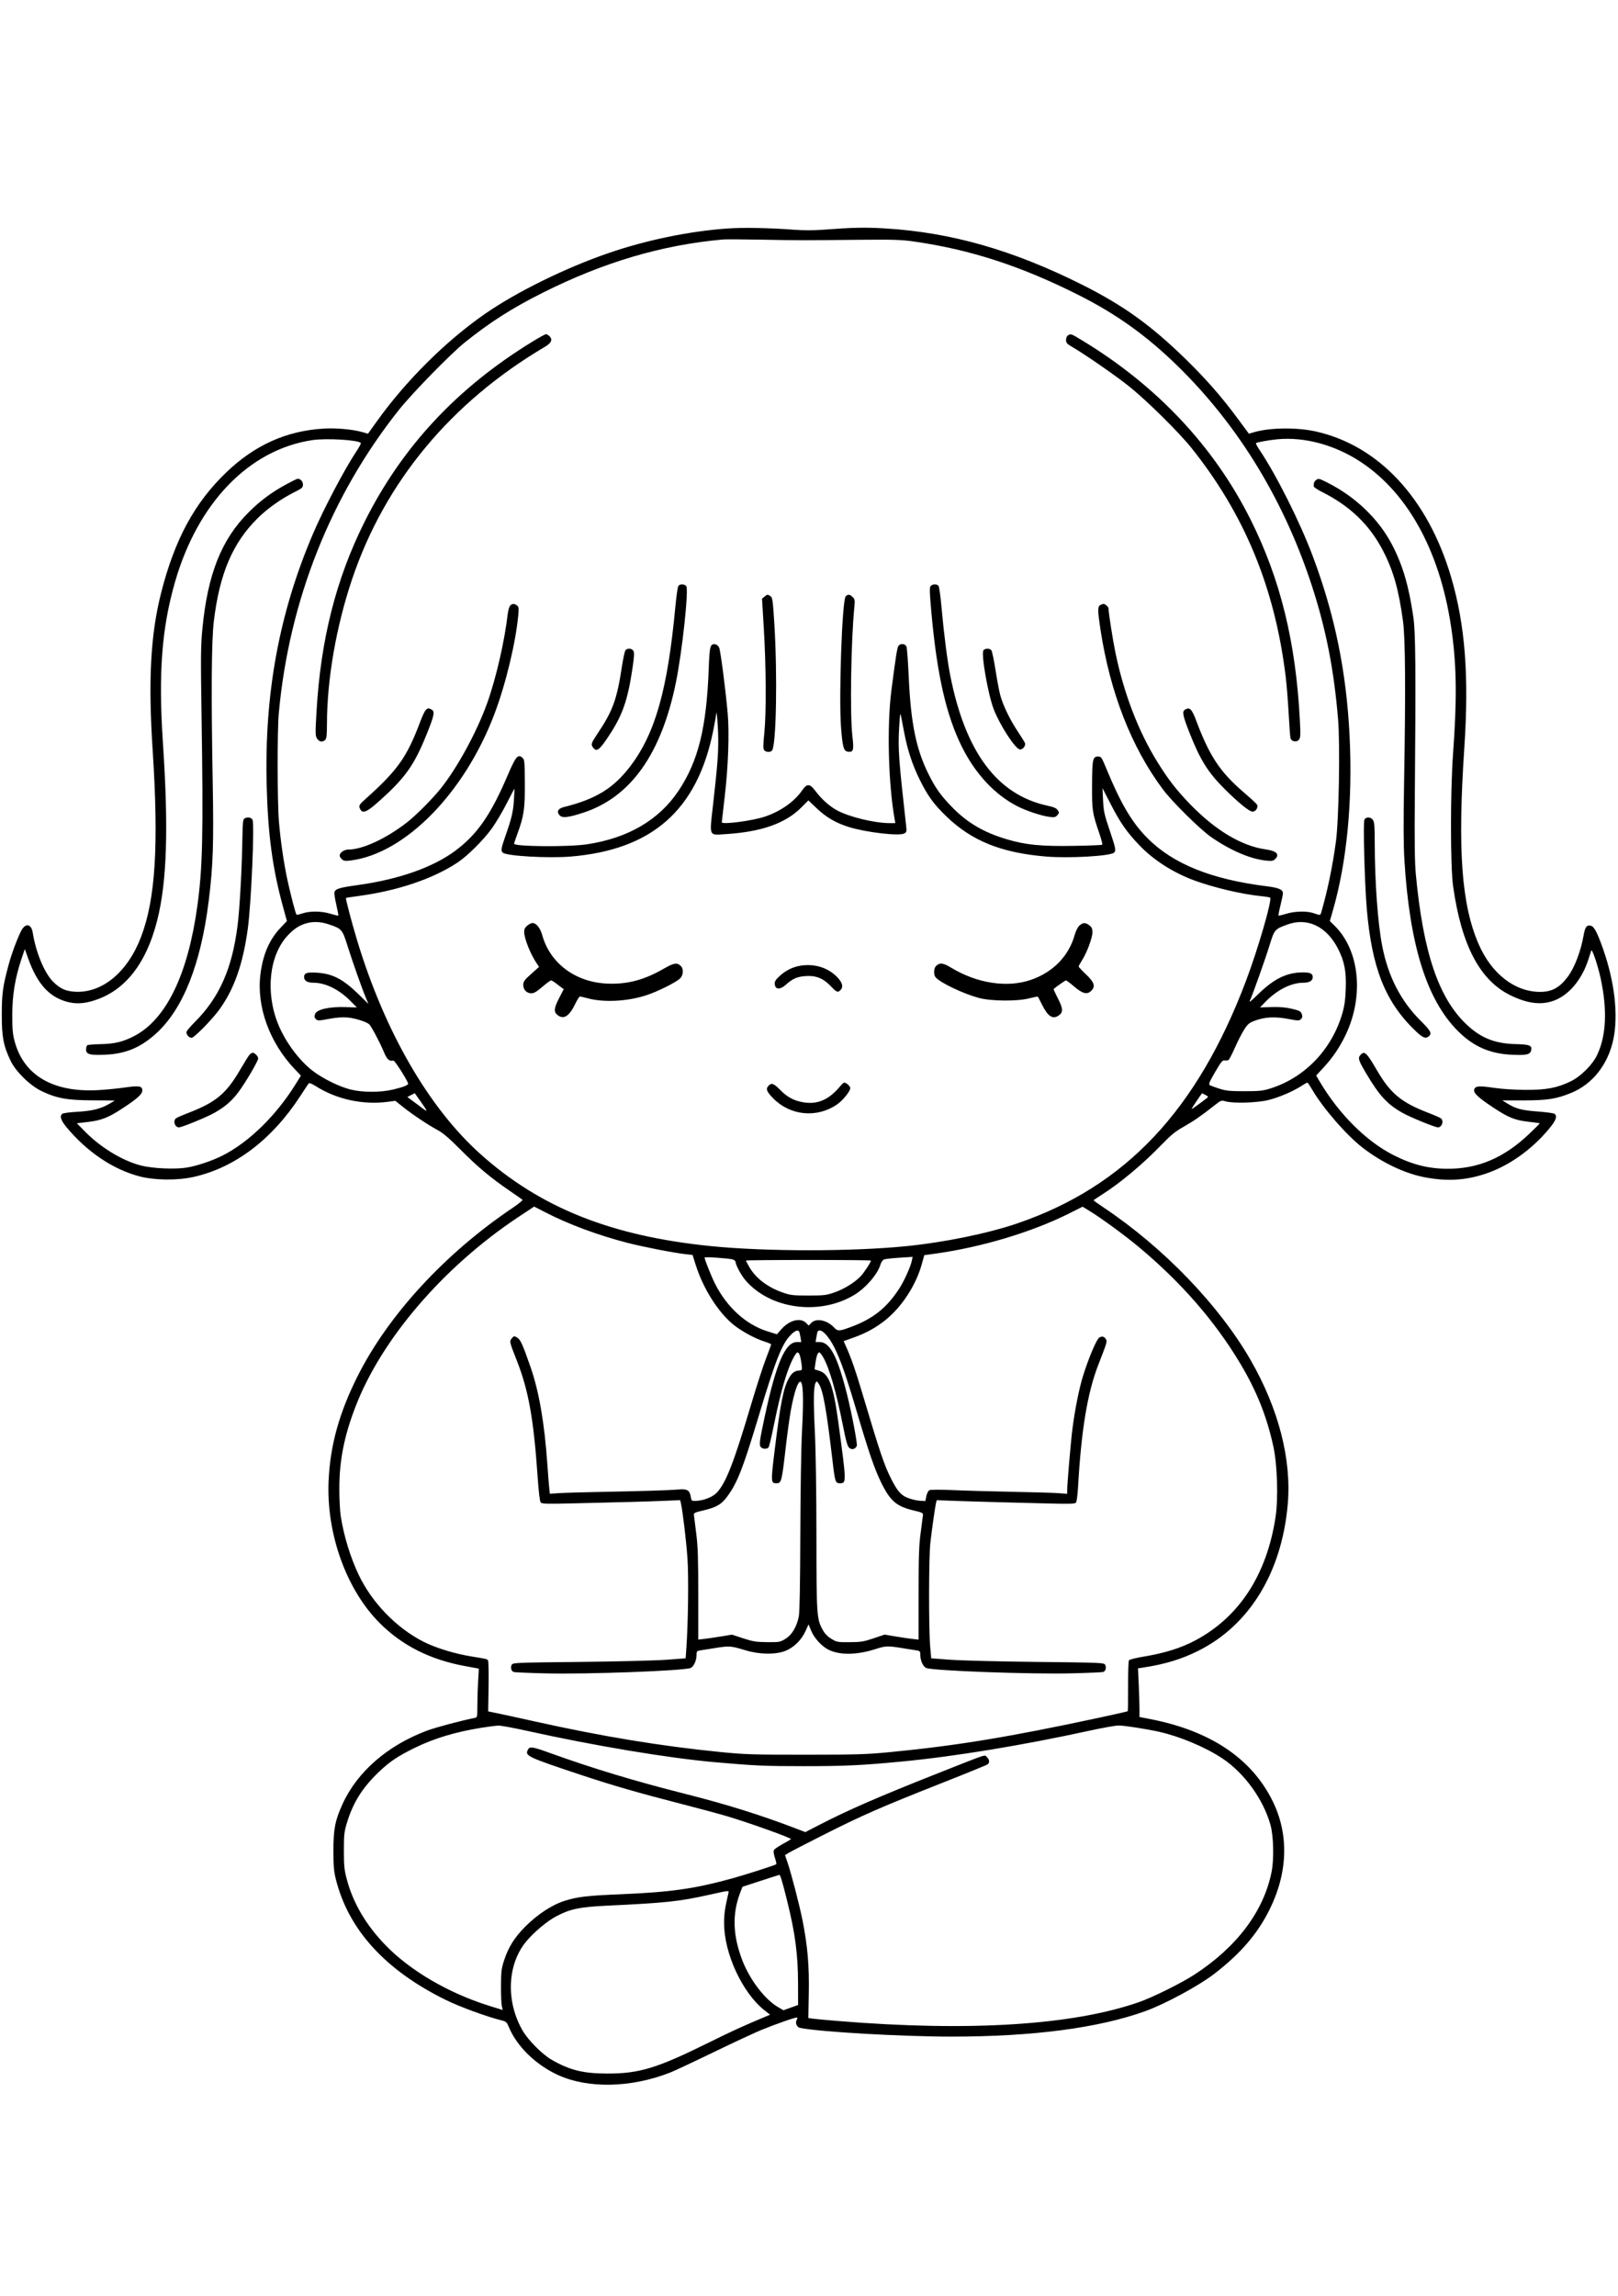 <svg xmlns="http://www.w3.org/2000/svg" width="1410" height="2000" viewBox="0 0 1410 2000" version="1.1">
	<path d="M 634.448 199 C 601.014 201.314, 563.640 209.002, 530.446 220.393 C 492.797 233.313, 449.994 254.370, 422.469 273.512 C 388.334 297.251, 353.713 331.656, 328.447 366.948 L 320.680 377.797 316.090 376.479 C 307.477 374.005, 293.221 372.681, 282.194 373.331 C 249.655 375.250, 222.028 387.650, 197.158 411.500 C 169.504 438.019, 152.263 469.865, 140.450 516.245 C 131.243 552.392, 129.060 592.416, 132.998 652.878 C 138.425 736.188, 135.513 783.211, 122.886 816.203 C 111.064 847.089, 88.732 865.427, 64.898 863.821 C 56.990 863.288, 52.215 861.055, 46.256 855.104 C 38.714 847.574, 31.248 829.569, 28.509 812.308 C 27.228 804.237, 21.705 803.842, 18.076 811.562 C 13.963 820.311, 10.140 830.716, 7.596 840.082 C 2.443 859.054, 1.552 865.531, 1.553 884 C 1.555 903.429, 2.990 910.908, 9.225 923.971 C 13.714 933.377, 26.092 945.526, 36.080 950.330 C 49.353 956.714, 58.651 958.406, 80.750 958.456 C 91.338 958.480, 100 958.570, 100 958.655 C 100 958.740, 97.507 960.216, 94.461 961.935 C 87.208 966.029, 79.937 967.736, 66.533 968.495 C 60.501 968.836, 54.988 969.595, 54.283 970.180 C 51.824 972.221, 52.988 975.882, 58.014 981.922 C 75.905 1003.420, 98.494 1018.630, 121.500 1024.670 C 134.761 1028.152, 154.550 1028.357, 168.783 1025.160 C 204.859 1017.055, 237.152 992.532, 261.831 954.500 C 265.400 949, 268.672 944.099, 269.102 943.608 C 269.538 943.110, 272.019 944.087, 274.724 945.823 C 293.122 957.629, 316.431 962.694, 338.500 959.681 L 344.500 958.862 350.960 964.046 C 359.109 970.586, 372.492 979.532, 381.244 984.290 C 386.271 987.022, 391.489 991.487, 401.744 1001.830 C 416.188 1016.399, 427.860 1026.136, 444.500 1037.501 C 450 1041.257, 454.876 1044.654, 455.335 1045.050 C 455.794 1045.446, 451.969 1048.596, 446.835 1052.050 C 387.809 1091.760, 338.372 1145.419, 311.564 1198.872 C 295.598 1230.707, 287.832 1258.650, 286.374 1289.500 C 284.186 1335.814, 301.854 1384.940, 331.174 1414.065 C 350.787 1433.548, 374.916 1445.661, 405.238 1451.248 L 417.279 1453.466 416.644 1464.483 C 416.295 1470.542, 416.007 1480.104, 416.005 1485.731 C 416 1495.543, 415.908 1495.980, 413.750 1496.397 C 402.417 1498.590, 379.676 1504.651, 372.013 1507.522 C 337.768 1520.349, 311.289 1543.368, 298.502 1571.425 C 292.038 1585.611, 290.522 1593.338, 290.541 1612 C 290.556 1625.626, 290.940 1630.017, 292.750 1637.207 C 303.786 1681.050, 335.850 1716.170, 388.486 1742.070 C 400.754 1748.107, 424.656 1756.841, 437.500 1759.980 C 440.973 1760.829, 441.743 1761.553, 443.347 1765.474 C 450.236 1782.319, 466.823 1798.558, 486.192 1807.421 C 512.506 1819.461, 549.922 1818.658, 583.999 1805.320 C 587.574 1803.920, 604.675 1795.907, 622 1787.512 C 639.325 1779.117, 658.225 1770.332, 664 1767.990 C 677.293 1762.599, 694.117 1756.784, 694.709 1757.376 C 694.958 1757.625, 694.729 1758.655, 694.199 1759.664 C 692.848 1762.240, 694.455 1765.846, 697.207 1766.413 C 714.036 1769.884, 785.757 1774.002, 829.305 1773.996 C 900.319 1773.988, 957.181 1766.523, 998 1751.849 C 1015.146 1745.686, 1044.502 1729.840, 1058 1719.461 C 1080.945 1701.820, 1095.725 1684.686, 1106.272 1663.500 C 1122.458 1630.988, 1123.366 1597.658, 1108.861 1568.500 C 1090.391 1531.370, 1054.307 1507.381, 1001.750 1497.292 L 993 1495.612 992.996 1488.556 C 992.994 1484.675, 992.702 1475.138, 992.346 1467.363 L 991.699 1453.227 996.100 1452.555 C 1015.121 1449.653, 1029.471 1445.311, 1044.062 1438.042 C 1088.716 1415.798, 1116.850 1369.946, 1122.166 1310.750 C 1125.692 1271.490, 1114.302 1227.159, 1089.729 1184.500 C 1062.331 1136.936, 1014.091 1086.850, 962.250 1052.141 C 957.163 1048.735, 953 1045.775, 953 1045.564 C 953 1045.352, 956.038 1043.267, 959.750 1040.929 C 975.798 1030.826, 995.661 1014.263, 1012 997.361 C 1020.350 988.724, 1024.289 985.495, 1031.237 981.593 C 1039.918 976.717, 1047.133 971.733, 1058.361 962.856 C 1063.971 958.420, 1064.376 958.268, 1067.861 959.296 C 1074.539 961.267, 1095.484 960.658, 1105.301 958.209 C 1114.639 955.879, 1126.427 950.859, 1134.056 945.964 C 1136.596 944.334, 1138.952 943, 1139.290 943 C 1139.628 943, 1141.551 945.813, 1143.564 949.250 C 1153.081 965.502, 1173.368 988.814, 1187.500 999.738 C 1204.195 1012.643, 1224.138 1022.148, 1241.476 1025.463 C 1260.828 1029.163, 1277.118 1028.226, 1294.516 1022.413 C 1314.834 1015.624, 1334.688 1001.582, 1349.945 983.209 C 1355.962 975.964, 1357.306 972.327, 1354.750 970.210 C 1354.063 969.640, 1347.425 968.726, 1339.999 968.179 C 1326.012 967.147, 1321.072 965.830, 1313.328 961.066 L 1309.157 958.500 1327.828 958.500 C 1348.312 958.499, 1356.250 957.256, 1369.068 952.039 C 1387.903 944.374, 1401.474 927.099, 1406.020 905 C 1410.362 883.890, 1407.046 855.155, 1396.961 826.500 C 1391.994 812.388, 1389.217 807.093, 1386.415 806.389 C 1382.779 805.477, 1381.314 807.375, 1380.050 814.635 C 1377.603 828.687, 1372.130 842.965, 1366.129 850.951 C 1359.074 860.341, 1352.325 864.006, 1342.128 863.988 C 1320.003 863.949, 1299.714 848.161, 1288.491 822.252 C 1273.596 787.865, 1270.135 740.292, 1276.067 651.500 C 1280.263 588.713, 1276.803 544.138, 1264.503 502.500 C 1244.342 434.250, 1201.691 388.298, 1147 375.906 C 1130.482 372.163, 1106.740 372.400, 1092.935 376.445 L 1088.371 377.782 1078.106 363.952 C 1064.198 345.212, 1051.122 330.301, 1033.378 312.951 C 1003.110 283.355, 978.998 266.033, 942.873 247.936 C 882.803 217.844, 828.795 202.417, 771.500 198.983 C 753.776 197.921, 743.175 198.140, 717.498 200.098 C 708.857 200.757, 700.135 200.754, 691.498 200.087 C 671.360 198.533, 647.701 198.082, 634.448 199 M 630 208.604 C 576.855 213.361, 526.179 228.331, 472.935 255.002 C 446.353 268.318, 426.937 280.699, 405 298.322 C 392.759 308.157, 359.227 342.476, 347.668 357 C 288.159 431.776, 251.829 523.527, 242.937 621.500 C 241.561 636.654, 241.645 698.288, 243.065 715.500 C 244.441 732.185, 247.287 751.731, 250.517 766.687 C 253.234 779.262, 257.617 795.950, 258.412 796.746 C 258.676 797.009, 261.021 796.499, 263.624 795.612 C 270.060 793.419, 280.428 793.566, 288.118 795.960 C 291.581 797.037, 294.591 797.743, 294.806 797.527 C 295.022 797.311, 294.233 793.024, 293.053 787.999 C 291.874 782.974, 291.162 778.066, 291.471 777.092 C 292.395 774.180, 295.738 773.173, 311.992 770.914 C 347.966 765.913, 377.765 755.360, 397.169 740.748 C 416.148 726.456, 427.711 709.712, 442.538 675.049 C 449.307 659.226, 451.285 656.791, 454.956 659.763 C 457.138 661.530, 457.203 662.136, 457.349 682.040 C 457.515 704.470, 456.586 710.822, 450.879 726.318 C 449.296 730.618, 448 734.494, 448 734.930 C 448 737.467, 495.306 737.855, 511.424 735.450 C 547.186 730.113, 574.255 714.322, 591.253 688.879 C 608.522 663.029, 615.708 633.958, 617.631 582.166 C 618.354 562.681, 618.933 560.562, 623.365 561.197 C 624.529 561.364, 626.013 562.625, 626.662 564 C 627.876 566.570, 632.090 598.799, 634.114 621 C 635.681 638.171, 634.634 667.865, 631.542 693.950 C 630.144 705.748, 629 715.760, 629 716.200 C 629 718.531, 656.149 714.948, 667.004 711.185 C 680.722 706.430, 692.362 698.149, 699.105 688.348 C 703.301 682.248, 705.798 682.458, 710.879 689.336 C 715.617 695.750, 722.570 702.023, 728.870 705.569 C 739.283 711.430, 761.859 716.978, 775.361 716.994 L 780.223 717 779.649 713.750 C 774.090 682.247, 772.825 632.483, 776.796 601.500 C 780.672 571.256, 781.855 563.880, 783.061 562.427 C 784.925 560.181, 788.907 560.657, 789.935 563.250 C 790.426 564.487, 791.312 576.300, 791.905 589.500 C 793.723 629.993, 798.348 652.650, 809.257 674.500 C 815.181 686.366, 819.540 692.523, 828.966 702.337 C 842.435 716.362, 856.926 724.968, 877.275 731.027 C 893.751 735.933, 907.058 737.263, 935.205 736.816 C 948.793 736.600, 960.190 736.144, 960.531 735.802 C 960.873 735.461, 959.798 731.203, 958.143 726.341 C 951.814 707.745, 951.571 706.154, 951.669 683.908 C 951.769 661.235, 952.241 659, 956.925 659 C 959.604 659, 960.041 659.631, 964.011 669.250 C 976.783 700.195, 986.421 716.492, 1000.036 730.163 C 1022.354 752.572, 1055.793 766.029, 1104 772.001 C 1114.252 773.271, 1118 774.893, 1118 778.059 C 1118 779.166, 1117.041 783.897, 1115.868 788.571 C 1114.696 793.246, 1113.928 797.261, 1114.161 797.495 C 1114.395 797.728, 1117.419 797.037, 1120.882 795.960 C 1128.436 793.609, 1139.065 793.406, 1145 795.500 C 1150.483 797.435, 1150.648 797.415, 1151.411 794.750 C 1156.945 775.418, 1161.124 755.306, 1164.136 733.500 C 1166.753 714.560, 1167.932 649.066, 1166.062 626.542 C 1162.534 584.039, 1155.741 549.069, 1143.829 512.084 C 1119.573 436.773, 1079.563 370.980, 1026.378 318.943 C 999.403 292.551, 973.129 273.712, 940.097 257.078 C 889.644 231.673, 845.432 217.322, 796 210.307 C 785.526 208.821, 777.989 208.588, 749.500 208.869 C 697.614 209.381, 695.565 209.379, 664 208.770 C 647.775 208.457, 632.475 208.382, 630 208.604 M 464.283 297.406 C 398.291 337.723, 350.109 389.442, 317.467 455 C 292.746 504.647, 279.444 557.254, 275.838 619.632 C 274.709 639.150, 274.747 640.965, 276.331 643.382 C 278.256 646.320, 281.098 646.760, 283.383 644.474 C 284.589 643.268, 284.914 640.275, 284.931 630.224 C 284.999 591.725, 292.969 545.802, 306.664 505 C 335.201 419.978, 392.903 350.445, 475.238 301.863 C 480.466 298.779, 481.725 295.725, 478.926 292.926 C 477.867 291.867, 476.438 291.037, 475.750 291.082 C 475.063 291.128, 469.902 293.973, 464.283 297.406 M 930.750 292.080 C 929.704 292.689, 929 294.296, 929 296.074 C 929 298.561, 929.767 299.496, 933.675 301.775 C 945.729 308.801, 973.119 327.790, 984.679 337.136 C 999.943 349.475, 1027.493 376.721, 1038.133 390 C 1084.533 447.908, 1110.973 512.015, 1120.423 589.521 C 1121.229 596.133, 1122.373 610.308, 1122.965 621.021 C 1123.557 631.735, 1124.263 641.506, 1124.536 642.735 C 1125.245 645.938, 1129.831 646.927, 1131.934 644.330 C 1133.312 642.628, 1133.430 640.388, 1132.793 627.929 C 1129.294 559.435, 1115.903 504.803, 1089.816 452.593 C 1058.080 389.077, 1008.139 335.946, 943.215 296.624 C 933.146 290.525, 933.314 290.587, 930.750 292.080 M 271.878 383.405 C 216.905 391.838, 172.379 437.936, 152.501 506.997 C 140.912 547.260, 137.956 586.572, 141.973 647 C 146.954 721.935, 145.470 768.128, 137.002 801.655 C 127.049 841.069, 107.248 865.051, 78.540 872.461 C 71.245 874.345, 65.085 874.400, 58.500 872.641 C 42.922 868.479, 32.517 856.998, 24.728 835.375 L 21.609 826.716 18.774 835.108 C 13.210 851.577, 10.685 866.848, 10.688 884 C 10.690 896.744, 11.073 900.904, 12.843 907.399 C 20.861 936.833, 46.537 951.734, 85.500 949.566 C 92.100 949.199, 102.349 948.200, 108.276 947.347 C 121.373 945.462, 124 945.899, 124 949.961 C 124 953.189, 119.222 957.379, 105.218 966.431 C 94.157 973.581, 88.021 975.925, 76.883 977.257 L 66.991 978.440 73.745 985.339 C 87.527 999.415, 106.280 1010.877, 122.500 1015.140 C 132.676 1017.814, 152.224 1018.722, 162.817 1017.013 C 171.429 1015.624, 184.537 1011.251, 193.500 1006.776 C 216.440 995.324, 240.329 972.123, 257.399 944.719 L 262.246 936.938 256.798 931.219 C 234.906 908.234, 223.520 876.912, 226.904 848.985 C 229.018 831.545, 234.718 818.378, 244.693 807.896 L 250.025 802.293 246.612 789.838 C 237.424 756.316, 233.440 726.560, 232.372 683.500 C 230.396 603.808, 243.300 533.936, 272.714 465.050 C 281.956 443.405, 300.290 408.605, 310.631 393.080 C 312.983 389.548, 314.706 386.333, 314.459 385.933 C 312.779 383.215, 284.183 381.517, 271.878 383.405 M 1113 382.653 C 1106.006 383.318, 1094.926 385.310, 1094.514 385.978 C 1094.281 386.354, 1095.578 388.875, 1097.395 391.581 C 1112.355 413.852, 1132.762 454.523, 1144.018 484.500 C 1163.254 535.730, 1173.327 584.951, 1176.104 641.279 C 1178.881 697.609, 1173.725 751.043, 1161.415 793.502 L 1158.874 802.266 1163.049 806.383 C 1184.674 827.709, 1188.796 866.974, 1172.962 900.811 C 1167.881 911.668, 1161.569 921.061, 1153.494 929.784 L 1146.959 936.842 1150.028 942.048 C 1166.717 970.352, 1190.724 994.258, 1214.500 1006.248 C 1230.859 1014.497, 1244.850 1018.023, 1261.434 1018.076 C 1287.937 1018.161, 1310.476 1008.611, 1332.145 988.117 C 1337.602 982.956, 1341.939 978.606, 1341.783 978.449 C 1341.627 978.293, 1337.123 977.677, 1331.774 977.081 C 1320.114 975.781, 1314.308 973.408, 1300.832 964.437 C 1288.040 955.921, 1283.919 952.028, 1284.667 949.166 C 1285.516 945.920, 1288.669 945.619, 1301.710 947.541 C 1308.792 948.584, 1319.889 949.307, 1329.500 949.351 C 1347.569 949.433, 1357.105 947.620, 1368.891 941.859 C 1377.690 937.559, 1387.754 927.485, 1391.828 918.900 C 1399.757 902.189, 1400.800 879.680, 1394.912 852.370 C 1392.450 840.955, 1387.404 825.997, 1386.690 828 C 1386.396 828.825, 1385.383 831.975, 1384.438 835 C 1379.215 851.733, 1368.880 864.961, 1356.655 870.558 C 1344.988 875.899, 1332.171 874.750, 1316.218 866.930 C 1289.610 853.890, 1273.573 823.391, 1266.301 772 C 1263.870 754.818, 1263.845 689.754, 1266.257 656.500 C 1269.603 610.373, 1269.392 582.401, 1265.474 552.430 C 1256.440 483.330, 1228.333 430.413, 1185.751 402.336 C 1163.315 387.542, 1136.861 380.385, 1113 382.653 M 250.211 421.484 C 237.011 428.571, 227.211 435.788, 216.924 445.997 C 193.064 469.676, 180.998 499.907, 176.385 547.565 C 174.953 562.363, 174.857 571.757, 175.623 622 C 177.230 727.373, 176.608 755.688, 171.945 789.388 C 163.715 848.878, 144.830 887.846, 117.228 902.298 C 107.390 907.449, 100.201 909.214, 87.936 909.491 C 82.054 909.624, 76.738 910.044, 76.121 910.425 C 75.504 910.806, 75 912.453, 75 914.084 C 75 918.394, 78.223 919.301, 91.500 918.728 C 109.435 917.954, 122.387 912.591, 135.937 900.326 C 159.536 878.966, 175.090 839.732, 181.941 784.283 C 185.679 754.027, 186.319 735.058, 185.378 682.500 C 183.964 603.553, 184.276 558.091, 186.349 541 C 191.363 499.677, 202.711 473, 224.422 451.500 C 233.084 442.922, 245.063 434.435, 256.750 428.597 C 263.295 425.327, 264 424.688, 264 422.023 C 264 419.318, 261.799 416.966, 259.316 417.017 C 258.867 417.026, 254.770 419.036, 250.211 421.484 M 1146.760 418.250 C 1145.199 419.453, 1144.630 421.114, 1144.882 423.737 C 1144.947 424.418, 1148.263 426.613, 1152.250 428.614 C 1176.597 440.835, 1193.664 457.318, 1205.292 479.839 C 1214.267 497.222, 1218.857 513.406, 1222.638 541 C 1224.687 555.961, 1225.002 601.053, 1223.608 680 C 1222.966 716.393, 1223.043 735.808, 1223.884 749.500 C 1228.411 823.134, 1243.253 870.637, 1270.229 897.829 C 1283.895 911.604, 1298.516 918.002, 1318.096 918.777 C 1330.360 919.262, 1333.354 918.577, 1334.269 915.078 C 1335.409 910.720, 1333.132 909.765, 1320.921 909.478 C 1302.605 909.047, 1290.303 904.104, 1277.758 892.136 C 1253.502 868.995, 1240.182 829.398, 1233.813 761.500 C 1232.839 751.112, 1232.619 733.183, 1232.960 692 C 1233.866 582.566, 1233.599 550.736, 1231.660 537.500 C 1227.677 510.300, 1222.507 492.643, 1213.328 474.891 C 1201.631 452.270, 1181.455 432.815, 1156.836 420.417 C 1149.188 416.566, 1148.998 416.525, 1146.760 418.250 M 591.185 510.277 C 590.602 510.979, 589.411 519.192, 588.537 528.527 C 581.766 600.879, 571.040 638.804, 549.230 667.500 C 534.703 686.614, 519.196 696.121, 491.310 703.010 C 486.301 704.247, 484.855 707.077, 487.652 710.168 C 489.989 712.751, 495.203 712.181, 508.276 707.913 C 549.543 694.441, 576.256 656.932, 589.001 594.566 C 594.498 567.662, 600.340 513.320, 598.034 510.541 C 596.483 508.672, 592.640 508.524, 591.185 510.277 M 810.957 510.551 C 809.903 511.822, 810.067 516.388, 811.864 535.801 C 816.758 588.682, 824.737 623.387, 838.233 650.500 C 850.071 674.281, 867.085 692.426, 887 702.507 C 894.518 706.313, 907.807 710.707, 914.227 711.509 C 918.812 712.082, 919.788 711.892, 921.399 710.112 C 923.099 708.233, 923.129 707.846, 921.739 705.725 C 920.587 703.967, 918.378 703, 912.698 701.767 C 868.920 692.267, 841.273 655.176, 828.060 588.221 C 825.534 575.422, 822.524 551.882, 820.495 529.069 C 819.642 519.482, 818.452 511.045, 817.850 510.319 C 816.361 508.526, 812.532 508.655, 810.957 510.551 M 666.142 519.750 L 664.063 521.500 665.598 547 C 667.631 580.792, 667.844 620.733, 666.085 638.220 C 664.969 649.321, 664.948 652.232, 665.975 653.470 C 667.508 655.318, 671.365 655.476, 672.778 653.750 C 676.490 649.216, 677.583 587.748, 674.754 542.627 C 673.543 523.298, 673.164 520.593, 671.501 519.377 C 669.085 517.610, 668.648 517.641, 666.142 519.750 M 736.922 519.593 C 733.807 523.348, 730.867 607.831, 732.941 634 C 734.304 651.190, 735.238 654.351, 739.093 654.801 C 743.706 655.338, 744.246 653.389, 742.824 641.336 C 740.577 622.291, 741.591 557.635, 744.603 527.838 C 745.095 522.975, 744.881 521.881, 743.088 520.088 C 740.590 517.590, 738.711 517.439, 736.922 519.593 M 444.643 527.499 C 443.819 528.324, 442.841 531.587, 442.472 534.749 C 439.649 558.889, 432.225 591.069, 424.533 612.500 C 415.597 637.399, 398.758 668.376, 384.258 686.590 C 376.859 695.885, 362.625 710.185, 354.509 716.478 C 336.372 730.539, 315.899 740, 303.606 740 C 299.899 740, 296 742.740, 296 745.345 C 296 746.085, 296.883 747.489, 297.961 748.465 C 299.578 749.928, 300.907 750.117, 305.516 749.541 C 352.982 743.611, 404.922 690.688, 430.937 621.748 C 440.798 595.617, 449.426 559.788, 451.668 535.659 C 452.232 529.596, 452.078 528.530, 450.466 527.352 C 448.075 525.603, 446.499 525.643, 444.643 527.499 M 958.750 527.080 C 956.465 528.411, 956.512 532.178, 959.015 548.500 C 967.437 603.400, 985.989 650.875, 1013.334 687.500 C 1021.489 698.423, 1045.739 722.386, 1055.500 729.168 C 1071.981 740.618, 1089.241 748.066, 1102.775 749.568 C 1108.039 750.152, 1109.369 749.976, 1111.025 748.477 C 1115.512 744.417, 1112.530 741.187, 1103.089 739.878 C 1081.851 736.935, 1058.842 723.110, 1036.500 699.868 C 1024.828 687.725, 1017.878 678.711, 1008.460 663.500 C 992.030 636.965, 979.450 604.187, 972.084 568.725 C 969.731 557.395, 966 533.565, 966 529.863 C 966 528.696, 962.958 525.997, 961.679 526.030 C 961.030 526.047, 959.712 526.519, 958.750 527.080 M 545.077 566.407 C 544.434 567.181, 543.031 573.594, 541.957 580.657 C 537.631 609.125, 534.048 619.043, 521.059 638.500 C 515.167 647.326, 514.820 648.298, 516.632 650.885 C 519.870 655.508, 522.364 653.613, 531.481 639.595 C 542.556 622.568, 546.976 609.801, 551.006 583.194 C 552.623 572.514, 552.871 568.627, 552.033 567.062 C 550.761 564.684, 546.815 564.313, 545.077 566.407 M 857.073 566.412 C 854.764 569.194, 860.940 604.723, 866.026 617.912 C 871.334 631.675, 884.681 652.226, 888.689 652.807 C 891.248 653.178, 894.154 649.495, 893.166 647.135 C 892.789 646.236, 889.867 641.558, 886.671 636.740 C 880 626.682, 874.012 614.211, 871.640 605.435 C 870.738 602.100, 868.887 592.260, 867.527 583.569 C 866.166 574.879, 864.536 567.145, 863.904 566.384 C 862.415 564.591, 858.572 564.606, 857.073 566.412 M 370.795 618.750 C 369.961 619.712, 368.012 623.875, 366.462 628 C 354.572 659.647, 346.810 670.630, 318.250 696.211 C 312.734 701.152, 312.361 701.937, 314.035 705.066 C 315.988 708.715, 319.559 707.377, 328.223 699.750 C 353.429 677.560, 361.042 666.834, 372.950 636.738 C 378.474 622.777, 379.003 619.607, 376.066 618.035 C 373.402 616.610, 372.548 616.726, 370.795 618.750 M 1032.750 618.080 C 1029.969 619.700, 1030.631 623.184, 1036.597 638.309 C 1045.912 661.928, 1052.607 672.664, 1066.974 687.022 C 1079.155 699.196, 1088.754 707, 1091.547 707 C 1094.411 707, 1096.773 703.144, 1095.361 700.772 C 1094.887 699.977, 1089.696 695.196, 1083.824 690.148 C 1063.201 672.418, 1054.050 658.643, 1042.538 628 C 1038.607 617.536, 1036.810 615.715, 1032.750 618.080 M 624.147 621.874 C 624.066 623.180, 622.864 629.862, 621.475 636.722 C 607.521 705.634, 568.379 740.165, 497.500 746.092 C 478.031 747.719, 441.809 745.694, 438.250 742.779 C 436.373 741.242, 436.698 738.852, 440.088 729.248 C 445.782 713.114, 447.126 707.557, 447.824 697.250 C 448.205 691.612, 448.418 687, 448.295 687 C 448.173 687, 445.139 692.769, 441.554 699.820 C 437.968 706.871, 432.157 716.659, 428.639 721.570 C 421.380 731.706, 407.355 745.638, 398.588 751.422 C 377.072 765.616, 346.297 775.971, 312.141 780.508 C 306.444 781.265, 301.648 782.023, 301.483 782.192 C 301.021 782.668, 306.636 803.981, 311.181 819 C 335.235 898.503, 373.551 964.860, 418.786 1005.354 C 470.973 1052.070, 532.763 1076.724, 619.500 1085.437 C 667.315 1090.240, 742.502 1090.249, 790 1085.457 C 823.317 1082.096, 861.043 1074.356, 886.500 1065.657 C 980.739 1033.458, 1043.094 967.363, 1085.824 854.379 C 1096.377 826.475, 1108.912 783.182, 1106.813 781.884 C 1106.235 781.527, 1102.553 780.925, 1098.631 780.546 C 1082.604 778.997, 1057.644 773.118, 1040.843 766.936 C 1022.421 760.158, 1005.401 749.282, 992.961 736.339 C 981.966 724.899, 976.187 716.593, 967.680 700 L 960.759 686.500 961.265 697.120 C 961.713 706.522, 962.358 709.473, 966.886 722.855 C 972.300 738.858, 972.746 741.153, 970.750 742.763 C 967.055 745.744, 931.343 747.750, 911.500 746.091 C 872.606 742.840, 846.925 732.514, 824.837 711.243 C 813.774 700.589, 808.621 693.523, 801.582 679.356 C 795.243 666.595, 790.838 653.292, 787.989 638.305 C 786.860 632.362, 785.585 625.700, 785.156 623.500 C 784.542 620.344, 784.210 622.415, 783.583 633.308 C 782.487 652.367, 783.082 660.791, 789.681 719.646 C 790.202 724.290, 790.034 724.911, 787.962 726.020 C 783.479 728.419, 754.669 725.048, 739.681 720.371 C 728.375 716.843, 720.017 711.960, 711.608 703.972 L 704.451 697.174 698.478 703.190 C 684.561 717.204, 663.724 724.583, 632.500 726.555 C 617.391 727.509, 618.181 729.330, 621.384 700.920 C 625.236 666.766, 626.011 656.889, 625.891 643.500 C 625.792 632.486, 624.490 616.338, 624.147 621.874 M 213 712.977 C 211.795 713.737, 211.454 716.836, 211.266 728.712 C 210.823 756.703, 208.907 791.531, 206.983 806.577 C 202.213 843.868, 191.153 868.795, 169.908 890.132 C 166.276 893.780, 163 897.558, 162.628 898.527 C 161.823 900.624, 164.527 904, 167.011 904 C 169.195 904, 184.703 888.237, 190.956 879.660 C 203.997 861.771, 211.682 840.034, 215.938 809 C 218.926 787.216, 221.926 717.599, 220.030 714.057 C 218.872 711.892, 215.533 711.379, 213 712.977 M 1188.986 714.026 C 1187.779 716.282, 1189.201 769.623, 1191.047 791.326 C 1195.485 843.514, 1207.267 872.970, 1233.813 898.250 C 1240.062 904.200, 1242.713 905.144, 1245.463 902.395 C 1247.895 899.963, 1246.613 897.673, 1238.076 889.199 C 1220.776 872.028, 1209.854 850.909, 1204.615 824.500 C 1200.685 804.692, 1198.041 768.433, 1198.014 733.973 C 1198.003 719.743, 1197.707 716.027, 1196.443 714.223 C 1194.480 711.419, 1190.438 711.313, 1188.986 714.026 M 266.324 804.439 C 260.402 806.291, 255.977 809.249, 250.722 814.866 C 234.638 832.062, 231.135 864.251, 242.333 891.972 C 248.593 907.472, 260.753 923.867, 272.699 932.916 C 281.624 939.676, 295.554 946.530, 305.410 949.010 C 315.979 951.669, 331.584 951.685, 342.581 949.048 C 352.161 946.752, 356.241 945.040, 355.635 943.572 C 353.626 938.699, 343.850 923.566, 342.870 923.812 C 339.291 924.711, 337.245 922.867, 334.504 916.271 C 331.092 908.058, 323.412 893.587, 321.722 892.184 C 318.948 889.882, 309.103 886.808, 302.816 886.281 C 298.346 885.907, 292.894 886.322, 286.503 887.525 C 277.581 889.205, 276.787 889.216, 275.253 887.682 C 273.965 886.394, 273.815 885.428, 274.568 883.286 C 275.973 879.293, 286.725 876.808, 300.744 877.237 L 310.987 877.550 305.744 872.221 C 295.604 861.915, 283.658 856, 272.982 856 C 267.829 856, 265 854.246, 265 851.051 C 265 847.542, 267.547 846.688, 276.271 847.270 C 290.015 848.187, 298.985 852.881, 312.803 866.385 L 321.107 874.500 319.077 869.723 C 315.719 861.817, 307.402 838.352, 302.967 824.270 C 298.276 809.374, 297.949 808.997, 286.282 805.085 C 279.269 802.734, 272.481 802.514, 266.324 804.439 M 1121.991 805.279 C 1110.946 809.282, 1110.592 809.685, 1106.528 822.818 C 1102.392 836.184, 1091.438 867.031, 1089.240 871.500 C 1088.176 873.665, 1089.958 872.338, 1095.645 866.731 C 1110.009 852.569, 1121.199 847.040, 1135.550 847.012 C 1141.776 847, 1144 848.083, 1144 851.129 C 1144 854.245, 1141.129 856, 1136.034 856 C 1125.061 856, 1112.784 862.230, 1102.285 873.126 L 1098.070 877.500 1108.285 877.222 C 1115.504 877.026, 1120.695 877.472, 1125.983 878.742 C 1132.514 880.312, 1133.589 880.890, 1134.432 883.286 C 1135.185 885.428, 1135.035 886.394, 1133.747 887.682 C 1132.213 889.216, 1131.419 889.205, 1122.497 887.525 C 1111.094 885.379, 1102.170 885.842, 1093.672 889.022 C 1088.587 890.924, 1087.386 891.919, 1084.223 896.851 C 1082.231 899.958, 1078.618 907, 1076.195 912.500 C 1073.772 918, 1071.274 922.848, 1070.645 923.274 C 1070.015 923.699, 1068.499 923.876, 1067.275 923.667 C 1065.376 923.343, 1064.157 924.819, 1058.932 933.777 C 1054.157 941.962, 1053.108 944.459, 1054.156 945.143 C 1054.895 945.626, 1058.650 947.028, 1062.500 948.260 C 1068.466 950.169, 1071.715 950.500, 1084.500 950.500 C 1097.444 950.500, 1100.523 950.179, 1106.965 948.156 C 1136.899 938.756, 1160.309 914.515, 1169.600 883.297 C 1171.585 876.624, 1172.343 871.451, 1172.737 861.875 C 1173.374 846.388, 1171.614 837.228, 1165.865 826.113 C 1155.928 806.902, 1139.298 799.005, 1121.991 805.279 M 459.399 806.333 C 457.437 808.021, 456.711 809.555, 456.777 811.878 C 456.947 817.846, 462.365 831.307, 467.839 839.358 L 469.782 842.217 464.141 847.234 C 456.831 853.736, 456 854.843, 456 858.080 C 456 862.006, 458.918 865.103, 462.718 865.211 C 465.232 865.283, 467.344 864.087, 472.540 859.651 C 476.181 856.543, 479.615 854, 480.172 854 C 480.728 854, 482.380 854.919, 483.842 856.043 C 485.304 857.167, 487.569 858.882, 488.876 859.854 L 491.252 861.623 487.084 869.719 C 482.554 878.519, 482.390 881.759, 486.337 884.523 C 491.549 888.174, 496.310 884.905, 501.434 874.155 C 503.047 870.770, 504.847 868.005, 505.434 868.012 C 506.020 868.018, 508.975 868.701, 512 869.529 C 526.056 873.377, 546.697 872.328, 563.233 866.924 C 573.064 863.711, 588.699 855.935, 592.605 852.315 C 595.426 849.701, 595.864 844.006, 593.430 841.573 C 590.059 838.202, 587.459 838.596, 578.296 843.867 C 561.256 853.671, 546.478 857.547, 529.095 856.771 C 501.350 855.533, 479.347 839.096, 472.509 814.500 C 470.765 808.226, 467.340 804, 464 804 C 462.961 804, 460.891 805.050, 459.399 806.333 M 940.635 806.250 C 939.176 807.576, 937.474 810.964, 936.491 814.500 C 931.422 832.731, 917.638 846.876, 898.500 853.485 C 877.809 860.630, 851.598 856.654, 828.870 842.921 C 821.680 838.577, 818.852 838.291, 815.570 841.573 C 813.689 843.453, 813.505 848.995, 815.250 851.190 C 818.901 855.782, 839.131 865.483, 852.825 869.208 C 863.499 872.111, 886.261 872.330, 896.797 869.631 C 900.811 868.603, 904.246 867.928, 904.430 868.131 C 904.615 868.334, 906.382 871.729, 908.358 875.676 C 913.275 885.498, 917.522 888.124, 922.663 884.523 C 926.599 881.767, 926.445 878.515, 921.966 869.817 C 919.701 865.418, 917.995 861.684, 918.174 861.520 C 920.406 859.476, 928.237 854, 928.929 854 C 929.430 854, 932.739 856.475, 936.283 859.500 C 943.451 865.619, 947.434 866.566, 951 863 C 954.804 859.196, 953.671 855.632, 946.500 848.850 C 942.925 845.469, 940 842.335, 940 841.886 C 940 841.437, 941.353 838.936, 943.007 836.328 C 947.224 829.679, 952 816.813, 952 812.105 C 952 809.018, 951.419 807.688, 949.365 806.073 C 945.978 803.408, 943.712 803.454, 940.635 806.250 M 698.445 841.046 C 691.395 842.006, 684.947 845.086, 679.524 850.085 C 675.677 853.631, 674.950 854.865, 675.200 857.424 C 675.659 862.126, 679.913 862.215, 684.990 857.628 C 690.572 852.585, 694.569 850.804, 701.568 850.243 C 710.729 849.507, 717.185 851.972, 723.611 858.660 C 729.164 864.439, 730.043 864.814, 732.429 862.429 C 734.988 859.869, 734.278 856.313, 730.334 851.948 C 722.536 843.317, 710.925 839.347, 698.445 841.046 M 217.431 918.750 C 216.568 919.712, 212.856 925.659, 209.181 931.964 C 197.122 952.657, 188.005 960.229, 164.061 969.438 C 158.870 971.435, 154.033 973.558, 153.311 974.157 C 150.540 976.457, 152.406 982.002, 155.950 981.998 C 158.463 981.995, 179.796 973.286, 186.568 969.499 C 195.989 964.231, 202.070 958.999, 207.875 951.169 C 214.166 942.682, 225 924.179, 225 921.921 C 225 920.105, 221.953 917, 220.171 917 C 219.527 917, 218.294 917.788, 217.431 918.750 M 1185.536 918.960 C 1183.168 921.577, 1183.796 923.593, 1190.517 934.951 C 1202.063 954.465, 1209.026 962.002, 1222.432 969.499 C 1229.204 973.286, 1250.537 981.995, 1253.050 981.998 C 1256.594 982.002, 1258.460 976.457, 1255.689 974.157 C 1254.967 973.558, 1250.130 971.435, 1244.939 969.438 C 1221.162 960.293, 1211.806 952.590, 1200.075 932.500 C 1190.800 916.615, 1189.095 915.027, 1185.536 918.960 M 732.160 946.197 C 722.348 957.992, 712.310 962.325, 699.876 960.135 C 691.676 958.690, 686.126 955.703, 679.865 949.363 C 674.142 943.568, 672.267 942.943, 669.565 945.928 C 667.154 948.592, 668.180 951.085, 674.144 957.048 C 689.004 971.908, 712.052 974.004, 729.394 962.073 C 734.428 958.610, 740.934 950.594, 740.975 947.807 C 740.999 946.184, 737.497 943, 735.687 943 C 735.210 943, 733.623 944.439, 732.160 946.197 M 358.208 953.892 L 354.983 955.560 360.241 959.453 C 363.134 961.594, 367.038 964.504, 368.917 965.919 C 373.004 968.996, 372.544 967.886, 365.787 958.362 L 361.433 952.225 358.208 953.892 M 1042.733 959.124 C 1040.111 962.906, 1038.218 966, 1038.526 966 C 1038.989 966, 1045.070 961.628, 1051.914 956.374 C 1053.142 955.431, 1052.903 955.004, 1050.440 953.748 L 1047.500 952.248 1042.733 959.124 M 450.729 1060.750 C 386.072 1104.021, 332.651 1166.300, 309.969 1224.850 C 299.965 1250.673, 295.758 1271.802, 295.703 1296.500 C 295.683 1305.300, 296.226 1316.100, 296.910 1320.500 C 299.615 1337.903, 305.364 1356.647, 312.704 1372 C 324.343 1396.344, 345.824 1418.379, 369.500 1430.264 C 380.217 1435.643, 396.892 1440.683, 411.684 1443.015 C 423.692 1444.907, 424.434 1445.087, 425.276 1446.304 C 425.732 1446.962, 425.952 1457.228, 425.766 1469.117 L 425.427 1490.735 432.964 1492.259 C 437.109 1493.097, 451.750 1496.287, 465.500 1499.348 C 525.053 1512.605, 575.703 1520.944, 628.500 1526.183 C 649.122 1528.229, 656.722 1528.463, 702 1528.447 C 746.567 1528.432, 755.202 1528.169, 775.500 1526.204 C 833.604 1520.581, 878.680 1513.182, 956.928 1496.423 C 970.913 1493.428, 982.534 1490.800, 982.750 1490.583 C 982.967 1490.366, 983.111 1480.584, 983.069 1468.844 C 983.028 1457.105, 983.363 1446.932, 983.813 1446.239 C 984.263 1445.545, 990.002 1444.093, 996.566 1443.011 C 1014.566 1440.044, 1028.793 1435.633, 1040.994 1429.235 C 1079.642 1408.968, 1103.845 1372.023, 1111.565 1321.510 C 1114.037 1305.336, 1113.130 1275.840, 1109.673 1260 C 1103.958 1233.814, 1095.138 1211.700, 1080.892 1187.839 C 1058.706 1150.678, 1029.048 1116.679, 991.817 1085.729 C 979.740 1075.689, 959.177 1060.682, 949.153 1054.593 L 943.420 1051.110 931.749 1056.959 C 899.130 1073.303, 855.109 1086.486, 814.487 1092.075 L 805.473 1093.316 803.210 1101.408 C 798.085 1119.732, 785.701 1138.651, 771.383 1150.029 C 762.890 1156.778, 754.358 1161.397, 742.847 1165.477 L 735.194 1168.190 737.705 1173.845 C 741.874 1183.234, 745.481 1193.606, 750.973 1212 C 767.149 1266.172, 770.415 1275.882, 776.530 1288 C 782.130 1299.096, 785.192 1302.554, 791.516 1304.920 C 794.619 1306.081, 799.235 1307.136, 801.774 1307.265 L 806.390 1307.500 807.253 1303.254 C 807.728 1300.919, 808.904 1298.587, 809.867 1298.071 C 810.943 1297.495, 819.108 1297.467, 831.059 1297.998 C 841.751 1298.473, 864.900 1299.126, 882.500 1299.450 C 900.100 1299.773, 917.987 1300.301, 922.250 1300.623 L 930 1301.208 930 1298.209 C 930 1292.412, 933.080 1256.367, 934.589 1244.500 C 936.735 1227.632, 940.460 1209.140, 943.957 1198 C 948.695 1182.904, 955.566 1166.700, 957.880 1165.164 C 960.303 1163.555, 962.456 1164.115, 963.849 1166.718 C 964.894 1168.670, 964.684 1169.359, 957.057 1188.983 C 947.632 1213.236, 942.261 1245.722, 939.445 1295.500 C 939.072 1302.100, 938.275 1308.110, 937.673 1308.855 C 936.783 1309.959, 932.205 1310.096, 913.040 1309.594 C 900.093 1309.255, 880.500 1308.754, 869.500 1308.480 C 858.500 1308.206, 842.025 1307.706, 832.889 1307.369 L 816.278 1306.756 815.700 1309.128 C 814.900 1312.412, 812.348 1330.296, 810.794 1343.500 C 809.337 1355.882, 809.242 1419.075, 810.656 1435 L 811.500 1444.500 828.500 1445.752 C 837.850 1446.441, 871.726 1447.284, 903.781 1447.625 C 959.834 1448.222, 962.100 1448.319, 963.086 1450.161 C 964.305 1452.439, 963.494 1455.597, 961.491 1456.365 C 960.703 1456.667, 948.458 1457.204, 934.279 1457.558 C 898.126 1458.460, 813.284 1455.363, 807.198 1452.920 C 804.464 1451.822, 802 1446.445, 802 1441.577 C 802 1438.414, 801.698 1438.044, 798.750 1437.584 C 796.962 1437.305, 791.169 1436.384, 785.876 1435.538 C 773.254 1433.521, 771.898 1433.579, 762.626 1436.540 C 746.480 1441.696, 731.464 1441.828, 721.804 1436.900 C 715.956 1433.916, 709.543 1426.849, 706.902 1420.476 L 704.603 1414.929 701.881 1420.924 C 698.365 1428.671, 691.614 1435.232, 684.221 1438.088 C 675.638 1441.404, 661.557 1441.146, 649.500 1437.453 C 637.204 1433.687, 635.622 1433.562, 623.820 1435.433 C 618.144 1436.332, 612.038 1437.298, 610.250 1437.579 C 607.302 1438.043, 607 1438.415, 607 1441.577 C 607 1446.447, 604.535 1451.824, 601.802 1452.914 C 595.647 1455.368, 512.352 1458.471, 475.800 1457.607 C 461.115 1457.260, 448.419 1456.714, 447.588 1456.395 C 445.514 1455.599, 444.676 1452.473, 445.916 1450.157 C 446.905 1448.309, 449.119 1448.215, 505.222 1447.627 C 537.275 1447.292, 571.150 1446.451, 580.500 1445.759 L 597.500 1444.500 598.129 1435.500 C 599.701 1413.024, 600.188 1373.763, 599.096 1357.579 C 598.073 1342.419, 594.841 1315.390, 593.300 1309.112 L 592.714 1306.725 577.607 1307.355 C 562.880 1307.969, 548.855 1308.355, 497.437 1309.565 C 476.159 1310.066, 472.190 1309.934, 471.160 1308.693 C 470.410 1307.789, 469.384 1299.067, 468.474 1285.865 C 465.031 1235.915, 460.536 1210.884, 450.392 1185.164 C 443.855 1168.590, 443.821 1168.437, 446.014 1165.768 C 447.756 1163.650, 448.055 1163.599, 450.551 1165 C 453.501 1166.656, 455.414 1170.851, 462.412 1191 C 469.762 1212.162, 474.522 1239.764, 476.984 1275.500 C 477.553 1283.750, 478.275 1292.892, 478.589 1295.816 L 479.161 1301.133 487.330 1300.597 C 491.824 1300.302, 508.550 1299.816, 524.500 1299.518 C 560.132 1298.852, 583.583 1298.120, 591.500 1297.427 C 598.808 1296.788, 600.995 1298.080, 601.916 1303.582 C 602.537 1307.285, 602.763 1307.495, 606.036 1307.401 C 612.947 1307.204, 621.029 1304.075, 624.661 1300.192 C 632.627 1291.675, 639.445 1274.188, 654.432 1223.843 C 659.124 1208.081, 664.996 1189.924, 667.481 1183.494 C 669.967 1177.064, 672 1171.479, 672 1171.084 C 672 1170.689, 669.413 1169.560, 666.250 1168.576 C 658.146 1166.055, 646.564 1159.793, 639.387 1154.055 C 626.056 1143.395, 612.870 1122.623, 606.328 1101.977 L 603.528 1093.142 597.514 1092.475 C 587.333 1091.346, 560.631 1086.140, 546.721 1082.572 C 521.394 1076.075, 494.760 1066.163, 475.077 1055.909 C 469.894 1053.209, 465.574 1051, 465.476 1051 C 465.378 1051, 458.742 1055.388, 450.729 1060.750 M 614 1095.356 C 614 1097.021, 619.809 1111.610, 623.017 1118 C 633.380 1138.646, 649.958 1153.739, 668.766 1159.648 L 677.032 1162.246 680.990 1157.749 C 687.884 1149.917, 697.558 1147.467, 702.414 1152.323 L 704.738 1154.647 706.974 1152.323 C 711.154 1147.980, 720.524 1149.762, 726.544 1156.046 C 730.004 1159.658, 730.983 1159.681, 740.190 1156.375 C 760.354 1149.134, 772.582 1139.545, 783.817 1122.162 C 788.050 1115.613, 793.614 1103.182, 794.665 1097.925 L 795.287 1094.813 783.894 1095.540 C 777.627 1095.939, 771.572 1096.613, 770.437 1097.037 C 769.203 1097.498, 767.901 1099.388, 767.196 1101.740 C 764.717 1110.013, 754.350 1121.973, 744.498 1127.923 C 714.066 1146.305, 670.768 1140.347, 649.339 1114.830 C 645.753 1110.560, 641.029 1101.709, 641.010 1099.225 C 641.004 1098.524, 639.987 1097.572, 638.750 1097.108 C 636.155 1096.137, 614 1094.569, 614 1095.356 M 650.009 1098 C 650.015 1098.275, 651.334 1100.793, 652.941 1103.595 C 658.512 1113.307, 668.741 1121.157, 681.847 1125.777 C 688.855 1128.247, 690.765 1128.475, 704.500 1128.475 C 718.316 1128.475, 720.118 1128.257, 727.338 1125.715 C 735.656 1122.786, 744.349 1117.444, 749.852 1111.879 C 752.723 1108.976, 758.962 1099.500, 758.991 1098 C 758.996 1097.725, 734.475 1097.500, 704.500 1097.500 C 674.525 1097.500, 650.004 1097.725, 650.009 1098 M 688.678 1163.217 C 681.268 1171.008, 675.612 1185.478, 661.012 1234 C 647.350 1279.404, 642.583 1291.554, 633.696 1303.627 C 628.593 1310.559, 624.145 1313.086, 612.179 1315.852 C 605.701 1317.349, 604.532 1317.930, 604.702 1319.563 C 604.813 1320.629, 605.712 1327.800, 606.700 1335.500 C 608.159 1346.879, 608.496 1356.864, 608.498 1388.834 L 608.500 1428.168 614 1427.534 C 617.025 1427.185, 623.640 1426.219, 628.699 1425.387 L 637.898 1423.874 647.699 1427.091 C 656.209 1429.884, 658.958 1430.321, 668.567 1430.404 C 679.221 1430.496, 679.816 1430.387, 684.551 1427.467 C 690.196 1423.985, 694.267 1417.134, 696.119 1408 C 696.859 1404.349, 697.301 1380.306, 697.434 1336.500 C 697.549 1298.630, 698.188 1260.058, 698.933 1246 C 700.170 1222.640, 700.014 1208.597, 698.473 1204.724 C 696.502 1199.772, 692.278 1210.802, 689.009 1229.436 C 687.942 1235.521, 686.134 1248.600, 684.992 1258.500 C 681.196 1291.403, 681.044 1292, 676.500 1292 C 671.766 1292, 671.702 1290.799, 675.005 1263.838 C 680.153 1221.811, 682.760 1208.671, 687.617 1200.268 C 690.267 1195.683, 692.428 1194.108, 696.534 1193.768 C 699.131 1193.553, 699.163 1193.461, 698.492 1188.090 C 697.692 1181.684, 696.441 1178, 695.067 1178 C 693.468 1178, 689.395 1185.867, 686.068 1195.383 C 682.229 1206.363, 678.145 1222.568, 673.940 1243.500 C 672.173 1252.300, 670.283 1260.063, 669.741 1260.750 C 668.384 1262.471, 664.510 1262.320, 662.988 1260.486 C 661.423 1258.600, 661.889 1255.008, 666.455 1233.780 C 676.455 1187.284, 684.363 1169, 694.473 1169 L 698.256 1169 697.591 1164.845 C 697.226 1162.560, 696.692 1160.310, 696.404 1159.845 C 695.262 1157.996, 692.498 1159.202, 688.678 1163.217 M 712.596 1159.845 C 712.308 1160.310, 711.774 1162.560, 711.409 1164.845 L 710.744 1169 714.295 1169 C 723.356 1169, 729.972 1181.783, 738.363 1215.500 C 742.317 1231.386, 747.316 1257.733, 746.688 1259.372 C 745.592 1262.227, 742.385 1263.139, 740.137 1261.235 C 738.533 1259.877, 737.311 1255.585, 734.518 1241.500 C 728.760 1212.468, 722.696 1191.527, 717.360 1182.250 C 716.016 1179.912, 714.474 1178, 713.933 1178 C 712.605 1178, 711.392 1181.450, 710.547 1187.631 L 709.845 1192.762 714.140 1194.131 C 722.438 1196.777, 726.232 1207.062, 730.504 1238.500 C 737.733 1291.691, 737.741 1292, 731.940 1292 C 728.039 1292, 727.669 1290.898, 725.565 1273 C 720.220 1227.541, 717.305 1211.166, 713.529 1205.404 C 711.967 1203.020, 711.639 1202.894, 710.816 1204.364 C 708.979 1207.647, 708.772 1219.905, 710.096 1247 C 710.910 1263.639, 711.453 1299.578, 711.470 1338 C 711.502 1406.673, 711.728 1410.120, 716.812 1419.481 C 718.675 1422.912, 721.013 1425.363, 724.429 1427.466 C 729.164 1430.380, 729.796 1430.497, 740.429 1430.434 C 750.184 1430.375, 752.651 1429.979, 761.187 1427.101 L 770.874 1423.835 780.187 1425.400 C 785.309 1426.261, 791.975 1427.247, 795 1427.591 L 800.500 1428.217 800.500 1388.358 C 800.500 1355.227, 800.811 1346.197, 802.344 1334.854 C 803.358 1327.349, 804.258 1320.403, 804.344 1319.418 C 804.470 1317.973, 803.008 1317.282, 796.769 1315.840 C 781.114 1312.222, 775.707 1307.547, 767.467 1290.500 C 762.054 1279.304, 756.983 1264.576, 747.495 1232.500 C 737.796 1199.709, 732.886 1185.503, 727.375 1174.287 C 721.872 1163.089, 714.839 1156.216, 712.596 1159.845 M 419.500 1504.977 C 396.842 1508.628, 378.330 1514.203, 361.500 1522.442 C 346.665 1529.705, 339.579 1534.470, 329.984 1543.638 C 315.808 1557.182, 307.676 1570.150, 302.344 1587.718 C 299.948 1595.614, 299.680 1598.064, 299.685 1612 C 299.689 1625.491, 300.025 1628.758, 302.276 1637.206 C 307.690 1657.524, 318.797 1676.489, 335.450 1693.849 C 357.077 1716.393, 390.846 1736.167, 426.780 1747.329 L 438.059 1750.832 437.280 1747.166 C 436.851 1745.150, 436.540 1737.200, 436.590 1729.500 C 436.669 1717.215, 437.003 1714.520, 439.314 1707.500 C 443.085 1696.050, 448.332 1687.678, 457.596 1678.333 C 468.209 1667.626, 481.192 1659.114, 492.115 1655.702 C 503.426 1652.168, 511.471 1651.226, 540.662 1650.012 C 584.282 1648.198, 604.895 1645.290, 637.500 1636.350 C 649.979 1632.928, 675.657 1624.676, 676.524 1623.809 C 676.754 1623.580, 676.186 1621.028, 675.262 1618.139 C 674.128 1614.593, 673.894 1612.394, 674.541 1611.370 C 675.068 1610.536, 678.425 1608.259, 682 1606.310 C 685.575 1604.360, 688.865 1602.431, 689.310 1602.023 C 690.273 1601.140, 652.208 1587.516, 633 1581.868 C 625.575 1579.685, 607.216 1574.754, 592.202 1570.909 C 557.345 1561.984, 532.870 1554.907, 506.500 1546.129 C 460.011 1530.654, 457.536 1529.508, 459.820 1524.496 C 461.416 1520.994, 463.519 1521.253, 479.041 1526.870 C 515.748 1540.151, 553.365 1551.525, 597 1562.535 C 632.647 1571.529, 662.254 1580.763, 692.664 1592.371 L 701.827 1595.869 714.397 1589.378 C 738.831 1576.762, 765.694 1565.057, 815 1545.544 C 862.347 1526.806, 857.651 1528.374, 860.015 1530.513 C 862.275 1532.559, 862.590 1535.266, 860.745 1536.797 C 860.054 1537.370, 843.517 1544.143, 823.995 1551.848 C 767.299 1574.224, 751.560 1581.109, 716 1599.091 C 701.975 1606.183, 689.056 1612.872, 687.290 1613.954 L 684.081 1615.922 686.084 1621.711 C 689.437 1631.403, 696.804 1659.759, 699.410 1673.006 C 703.807 1695.354, 705.257 1712.280, 704.821 1736.168 L 704.425 1757.837 708.463 1758.397 C 710.683 1758.704, 720.825 1759.635, 731 1760.465 C 844.926 1769.753, 934.968 1764.078, 992.500 1743.984 C 1004.673 1739.732, 1029.400 1727.476, 1040.907 1719.990 C 1077.919 1695.912, 1101.311 1664.763, 1108.111 1630.500 C 1110.330 1619.316, 1109.847 1599.166, 1107.126 1589.500 C 1100.811 1567.059, 1084.236 1544.241, 1065.026 1531.541 C 1050.357 1521.844, 1028.146 1512.513, 1010.182 1508.501 C 998.959 1505.994, 979.767 1503.011, 974.826 1503.005 C 972.256 1503.002, 960.996 1505.001, 949.804 1507.446 C 890.813 1520.333, 831.858 1530.017, 785.500 1534.433 C 751.010 1537.719, 736.133 1538.418, 700.500 1538.427 C 666.480 1538.435, 657.379 1538.029, 623 1534.975 C 581.618 1531.299, 517.657 1520.609, 458.379 1507.462 C 447.313 1505.008, 436.513 1503.046, 434.379 1503.102 C 432.246 1503.158, 425.550 1504.001, 419.500 1504.977 M 662.746 1638.353 L 646.991 1643.500 644.903 1649 C 637.971 1667.259, 638.613 1686.118, 646.897 1707.564 C 653.467 1724.570, 666.538 1741.651, 678.117 1748.359 L 682.735 1751.035 689.117 1748.753 L 695.500 1746.472 695.449 1727.486 C 695.380 1702.212, 692.947 1683.880, 685.893 1655.500 C 681.818 1639.108, 679.982 1632.981, 679.179 1633.103 C 678.806 1633.160, 671.411 1635.523, 662.746 1638.353 M 617.710 1650.535 C 591.667 1656.311, 580.202 1657.528, 529 1659.952 C 505.267 1661.075, 497.110 1662.760, 485.053 1669.033 C 477.035 1673.205, 465.509 1682.802, 458.671 1691 C 441.911 1711.095, 440.638 1743.496, 455.606 1769.049 C 460.373 1777.187, 472.670 1789.534, 480.499 1794.044 C 496.371 1803.188, 507.994 1806.111, 528.760 1806.183 C 557.167 1806.282, 572.375 1801.637, 618.594 1778.744 C 638.198 1769.034, 647.464 1764.809, 667.798 1756.312 L 671.095 1754.933 666.060 1750.953 C 646.864 1735.779, 630.970 1701.396, 631.017 1675.143 C 631.032 1666.842, 631.685 1662.264, 634.710 1649.250 C 635.350 1646.498, 636.204 1646.433, 617.710 1650.535" stroke="none" fill="black" fill-rule="evenodd"/>
</svg>